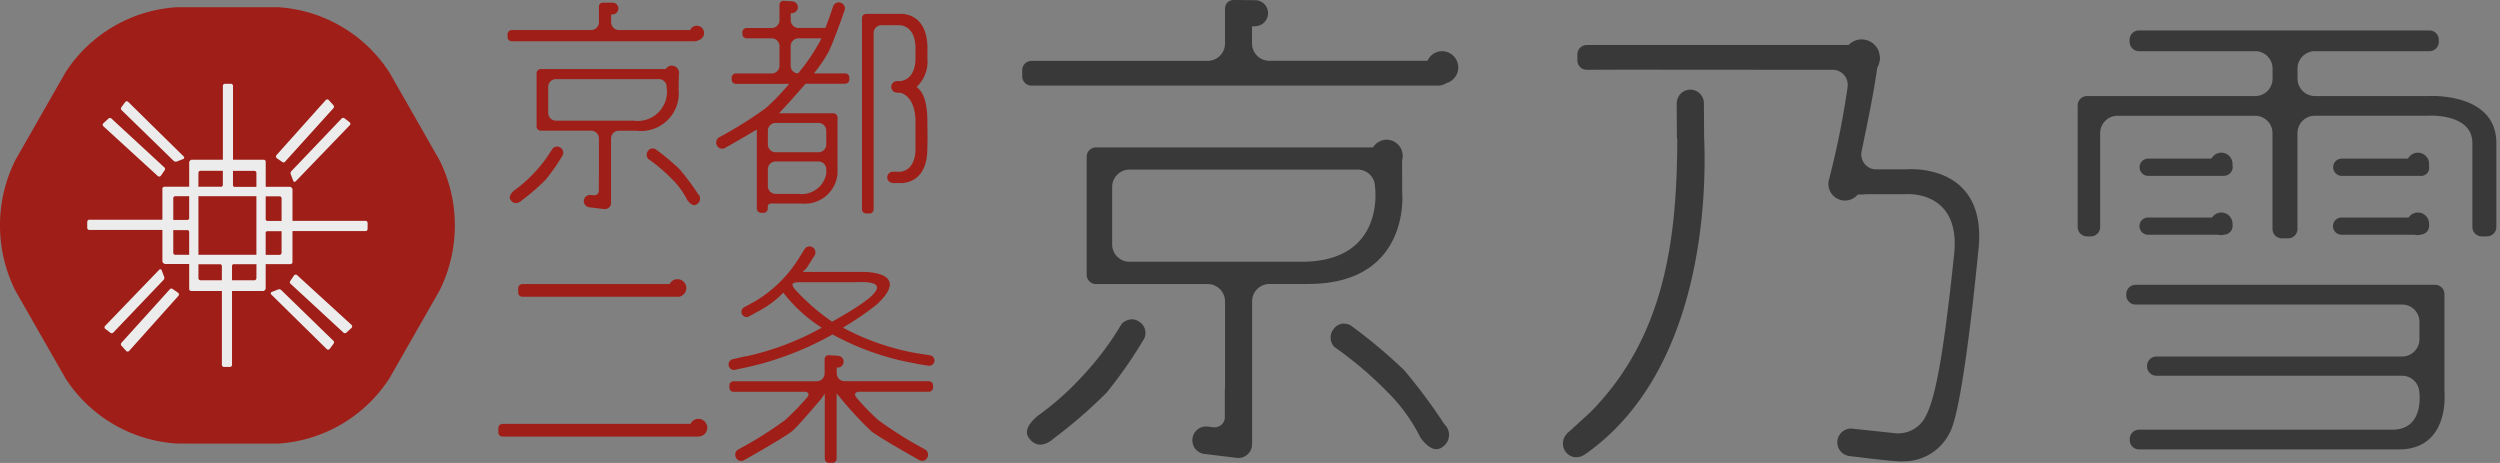<svg height="30" viewBox="0 0 162 30" width="162" xmlns="http://www.w3.org/2000/svg" xmlns:xlink="http://www.w3.org/1999/xlink"><rect x="0" y="0" width="162" height="30" fill="#808080" stroke="none"/><clipPath id="a"><path d="m0 0h162v30h-162z"/></clipPath><g clip-path="url(#a)" opacity=".85"><path d="m120.73 231.368a9.274 9.274 0 0 1 -7.255-4.232l-3.243-5.675a9.477 9.477 0 0 1 0-8.464l3.243-5.675a9.273 9.273 0 0 1 7.255-4.232h6.486a9.272 9.272 0 0 1 7.254 4.232l3.243 5.678a9.479 9.479 0 0 1 0 8.464l-3.243 5.675a9.273 9.273 0 0 1 -7.254 4.232z" fill="#a50d05" transform="translate(-109.235 -202.625)"/><path d="m127.817 227.734a.128.128 0 0 0 -.183.039l-3.115 3.445a.145.145 0 0 0 -.006.2l.306.338a.129.129 0 0 0 .188 0l3.207-3.584a.145.145 0 0 0 -.04-.193zm7.124-8.218a.128.128 0 0 0 .184-.039l3.115-3.445a.144.144 0 0 0 .006-.2l-.306-.338a.128.128 0 0 0 -.187 0l-3.207 3.584a.146.146 0 0 0 .04.193zm-7.06-.091a.2.2 0 0 0 .212.057l.419-.163a.1.1 0 0 0 .042-.157l-3.614-3.555a.127.127 0 0 0 -.185.022l-.25.336a.143.143 0 0 0 .025.195zm7 8.4a.2.2 0 0 0 -.212-.057l-.419.164a.1.1 0 0 0 -.042.156l3.614 3.555a.127.127 0 0 0 .186-.022l.249-.336a.143.143 0 0 0 -.025-.2zm.6-7.52.161.423a.094.094 0 0 0 .155.042l3.519-3.652a.13.13 0 0 0 -.022-.187l-.333-.252a.139.139 0 0 0 -.193.025l-3.232 3.386a.2.2 0 0 0 -.057.21zm4.847 3.02h-4.734v-2.047a.128.128 0 0 0 -.067-.108.13.13 0 0 0 -.1-.05h-1.567v-1.62a.137.137 0 0 0 -.136-.137h-1.984v-4.783a.136.136 0 0 0 -.135-.137h-.386a.136.136 0 0 0 -.136.137v4.783h-2.026a.127.127 0 0 0 -.107.068.132.132 0 0 0 -.05.1v1.583h-1.6a.136.136 0 0 0 -.136.137v2h-4.734a.137.137 0 0 0 -.136.137v.39a.137.137 0 0 0 .136.137h4.734v2.046a.22.22 0 0 0 .168.158h1.568v1.616a.136.136 0 0 0 .135.136h1.984v4.784a.136.136 0 0 0 .136.136h.386a.136.136 0 0 0 .135-.136v-4.784h2.024a.128.128 0 0 0 .107-.068.131.131 0 0 0 .05-.1v-1.573h1.6a.136.136 0 0 0 .136-.137v-2.005h4.734a.136.136 0 0 0 .135-.136v-.39a.136.136 0 0 0 -.135-.137zm-11.428 2.2h-.91a.134.134 0 0 1 -.121-.131v-1.466h.916a.128.128 0 0 1 .114.085zm0-2.346a.128.128 0 0 1 -.114.085h-.916v-1.4a.137.137 0 0 1 .135-.137h.895zm.6-2.975a.134.134 0 0 1 .13-.123h1.451v.919a.13.13 0 0 1 -.084.115h-1.5zm1.518 6.97h-1.383a.137.137 0 0 1 -.135-.137v-.9h1.434a.129.129 0 0 1 .084.115zm2.238-.123a.134.134 0 0 1 -.129.123h-1.451v-.926a.129.129 0 0 1 .084-.115h1.5zm0-1.526h-3.756v-3.795h3.756zm0-4.4h-1.434a.13.13 0 0 1 -.084-.115v-.926h1.383a.137.137 0 0 1 .135.137zm1.632 4.266a.137.137 0 0 1 -.136.137h-.895v-1.449a.128.128 0 0 1 .114-.085h.916zm0-2.06h-.916a.128.128 0 0 1 -.114-.085v-1.512h.909a.134.134 0 0 1 .121.131zm.992 3.5a.142.142 0 0 0 -.191.04l-.244.36a.131.131 0 0 0 .039.185l3.409 3.147a.141.141 0 0 0 .195.006l.335-.309a.132.132 0 0 0 0-.189zm-8.6.122-.162-.423a.093.093 0 0 0 -.155-.042l-3.519 3.651a.13.13 0 0 0 .022.188l.333.252a.139.139 0 0 0 .193-.025l3.232-3.386a.2.2 0 0 0 .054-.223zm-.4-6.519a.143.143 0 0 0 .192-.04l.244-.36a.131.131 0 0 0 -.039-.185l-3.41-3.148a.141.141 0 0 0 -.195-.006l-.335.309a.132.132 0 0 0 0 .19z" fill="#fff" transform="translate(-116.641 -209.014)"/><g fill="#2d2d2d"><path d="m315.219 258.1c-.31 0-.672-.266-1.023-.75a11.186 11.186 0 0 0 -2.222-3.038 23.744 23.744 0 0 0 -3.1-2.652c-.127-.094-.221-.161-.273-.2a.886.886 0 0 1 -.045-1.132.81.81 0 0 1 .666-.365 1 1 0 0 1 .442.109 34.052 34.052 0 0 1 3.467 2.9 35.65 35.65 0 0 1 2.518 3.365l.113.166a.926.926 0 0 1 -.112 1.429.679.679 0 0 1 -.428.17z" transform="translate(-222.149 -228.992)"/><path d="m263.8 257.443a.9.9 0 0 1 -.677-.354.666.666 0 0 1 -.194-.5c.016-.211.151-.558.7-1.015a18.406 18.406 0 0 0 2.932-2.613 19 19 0 0 0 2.371-3.12c.069-.112.12-.2.156-.248a1.014 1.014 0 0 1 .643-.276.842.842 0 0 1 .475.159.857.857 0 0 1 .32 1.1 29.8 29.8 0 0 1 -2.424 3.484 30.909 30.909 0 0 1 -3.332 2.9l-.174.136a1.377 1.377 0 0 1 -.8.35z" transform="translate(-196.384 -228.628)"/><path d="m289.213 207.576h-26.387a.605.605 0 0 1 -.6-.608v-.389a.605.605 0 0 1 .6-.608h11.424a1.124 1.124 0 0 0 1.117-1.129v-2.255a.55.55 0 0 1 .552-.56h.034l1.21.011h.15.048a.845.845 0 0 1 0 1.687l-.244.013v1.1a1.124 1.124 0 0 0 1.116 1.129h10.244l.075-.123a1.036 1.036 0 0 1 .885-.5 1.054 1.054 0 0 1 .311 2.058l-.027.009-.024.014a1.012 1.012 0 0 1 -.485.148z" transform="translate(-195.986 -202.027)"/><path d="m292.31 224.064.009-.031a1.108 1.108 0 0 0 .033-.254 1.051 1.051 0 0 0 -1.043-1.056 1.037 1.037 0 0 0 -.81.4l-.078.1h-17.95a.605.605 0 0 0 -.6.608v7.639a.605.605 0 0 0 .6.608h7.249a1.124 1.124 0 0 1 1.117 1.129v5.6.021a.737.737 0 0 0 -.015.131v1.8.017a.66.66 0 0 1 -.684.582h-.02-.02l-.389-.046a.884.884 0 0 0 -.982.781.893.893 0 0 0 .774.993l2.1.252a.8.8 0 0 0 .106.007.887.887 0 0 0 .876-.789.471.471 0 0 0 0-.066v-.067l.006-.049a.428.428 0 0 0 .005-.055v-9.119a1.124 1.124 0 0 1 1.116-1.129h2.508c6.668 0 6.1-5.912 6.1-5.912zm-6.5 6.568h-11.17a1.124 1.124 0 0 1 -1.117-1.129v-3.714a1.124 1.124 0 0 1 1.117-1.129h14.8a1.124 1.124 0 0 1 1.117 1.129s.705 4.842-4.75 4.842z" transform="translate(-201.455 -213.67)"/><path d="m344.026 239.132a.859.859 0 0 1 -.649-.291.9.9 0 0 1 .026-1.221l-.01-.016.116-.1.108-.091 1.3-1.187c4.912-4.956 5.615-11.407 5.644-17.642v-.028l-.005-.028a.908.908 0 0 1 -.021-.188l-.012-2.131a.851.851 0 0 1 .031-.225l.009-.032v-.008l.018-.049a.876.876 0 0 1 1.652 0l.047.131v.071l.007.073a.15.15 0 0 1 0 .034l.012 2.128a.068.068 0 0 0 0 .028c.155 3.48.053 15.171-7.738 20.6l-.006-.007a.882.882 0 0 1 -.529.176z" transform="translate(-241.873 -209.502)"/><path d="m366.6 216.285h-1.989-.019-.018a.977.977 0 0 1 -.843-1.175c.477-2.268.794-3.871 1.007-5.357l.007-.048.023-.042a1.484 1.484 0 0 0 .156-.6 1.812 1.812 0 0 0 -.1-.475 1.2 1.2 0 0 0 -1.093-.722 1.171 1.171 0 0 0 -.781.3l-.072.063h-.095-.2-16.669a.605.605 0 0 0 -.6.607v.39a.606.606 0 0 0 .6.608l2.439-.007 10.3.007h3.239a.975.975 0 0 1 .934 1.062v.018.018a54.185 54.185 0 0 1 -1.159 5.822.645.645 0 0 0 -.015.075l-.005.028-.007.017a1.077 1.077 0 0 0 1.016 1.434 1.064 1.064 0 0 0 .758-.316l.072-.072h.1c.133 0 .252-.01.35-.016s.191-.01.245-.01h2.419s3.536-.295 3.132 3.839c-.607 5.818-1.153 9.266-1.829 10.512a1.983 1.983 0 0 1 -1.903 1.145h-.036l-2.818-.3a.877.877 0 0 0 -.107-.007.894.894 0 0 0 -.1 1.781c.027 0 2.739.35 3.376.35a.678.678 0 0 0 .068 0l.039-.009h.012a3.31 3.31 0 0 0 2.985-1.813c.669-1.081 1.393-6.925 1.869-11.758.712-5.873-4.688-5.349-4.688-5.349z" transform="translate(-243.099 -205.312)"/><path d="m463.909 234.977a.753.753 0 0 1 -.172-.024l-.029-.007h-4.7a.559.559 0 1 1 0-1.115h4.292l.077-.084a.714.714 0 0 1 .533-.241.733.733 0 0 1 .728.735v.032.072.035a.567.567 0 0 1 -.49.554h-.016-.014a.719.719 0 0 1 -.206.035z" transform="translate(-307.231 -219.735)"/><path d="m434.74 234.977a.754.754 0 0 1 -.173-.024l-.029-.007h-4.5a.559.559 0 1 1 0-1.115h4.094l.077-.084a.714.714 0 0 1 .533-.241.732.732 0 0 1 .727.735v.028.07c0 .014 0 .03.005.045a.567.567 0 0 1 -.491.55h-.016-.014a.714.714 0 0 1 -.2.035z" transform="translate(-290.8 -219.735)"/><path d="m464.035 226.143h-5.023a.559.559 0 1 1 0-1.116h4.248l.078-.1a.719.719 0 0 1 .571-.287.732.732 0 0 1 .728.735.291.291 0 0 1 -.006.048v.035.06a.523.523 0 0 1 -.593.624z" transform="translate(-307.231 -214.748)"/><path d="m434.865 226.143h-4.829a.559.559 0 1 1 0-1.116h4.056l.077-.1a.718.718 0 0 1 .572-.287.732.732 0 0 1 .727.735.319.319 0 0 1 0 .04v.039.034l.008.056a.32.32 0 0 1 .005.041.582.582 0 0 1 -.6.558z" transform="translate(-290.8 -214.748)"/><path d="m445.776 213.838v5.433a.606.606 0 0 0 .6.609h.354a.606.606 0 0 0 .6-.609v-5.433c0-3.343-4.45-3.052-4.45-3.052h-7.317a1.123 1.123 0 0 1 -1.116-1.127v-.652a1.124 1.124 0 0 1 1.116-1.128h7.437a.605.605 0 0 0 .6-.608v-.129a.605.605 0 0 0 -.6-.607h-18.835a.606.606 0 0 0 -.6.607v.129a.606.606 0 0 0 .6.608h7.546a1.124 1.124 0 0 1 1.117 1.128v.652a1.123 1.123 0 0 1 -1.117 1.127h-10.911a.606.606 0 0 0 -.6.609v7.876a.606.606 0 0 0 .6.609h.257a.606.606 0 0 0 .6-.609v-6.078a1.124 1.124 0 0 1 1.117-1.128h8.932a1.123 1.123 0 0 1 1.117 1.128v6.207a.606.606 0 0 0 .6.608h.419a.606.606 0 0 0 .6-.608v-6.209a1.124 1.124 0 0 1 1.116-1.128h7.342s2.876-.19 2.876 1.775z" transform="translate(-285.566 -204.563)"/><path d="m448.079 251.163v-6.338a.606.606 0 0 0 -.6-.608h-19.42a.606.606 0 0 0 -.6.608v.063a.606.606 0 0 0 .6.608h17.284a1.123 1.123 0 0 1 1.116 1.128v1.109a1.124 1.124 0 0 1 -1.116 1.129h-15.935a.613.613 0 0 0 -.6.638.605.605 0 0 0 .6.608h15.933a1.12 1.12 0 0 1 1.109 1.056s.36 2.441-1.754 2.441h-16.41a.606.606 0 0 0 -.6.608v.063a.606.606 0 0 0 .6.608h16.83c3.338-.001 2.963-3.721 2.963-3.721z" transform="translate(-289.678 -225.761)"/></g><path d="m209.1 227.7c-.14 0-.3-.119-.462-.338a5.044 5.044 0 0 0 -1-1.37 10.714 10.714 0 0 0 -1.4-1.2c-.057-.042-.1-.072-.123-.092a.4.4 0 0 1 -.021-.51.365.365 0 0 1 .3-.165.449.449 0 0 1 .2.049 15.087 15.087 0 0 1 1.563 1.308 16.128 16.128 0 0 1 1.135 1.517l.051.075a.417.417 0 0 1 -.05.644.305.305 0 0 1 -.193.077z" fill="#a50d05" transform="translate(-164.108 -214.404)"/><path d="m185.911 227.4a.4.4 0 0 1 -.3-.16.3.3 0 0 1 -.087-.227c.007-.095.068-.252.316-.458a8.259 8.259 0 0 0 1.322-1.178 8.573 8.573 0 0 0 1.069-1.407c.031-.05.053-.088.07-.112a.46.46 0 0 1 .29-.125.383.383 0 0 1 .214.072.388.388 0 0 1 .144.5 13.361 13.361 0 0 1 -1.093 1.571 13.853 13.853 0 0 1 -1.5 1.307l-.078.061a.619.619 0 0 1 -.36.158z" fill="#a50d05" transform="translate(-152.49 -214.239)"/><path d="m197.371 204.917h-11.9a.272.272 0 0 1 -.271-.274v-.176a.273.273 0 0 1 .271-.274h5.151a.507.507 0 0 0 .5-.509v-1.016a.247.247 0 0 1 .249-.252h.015.546.089a.381.381 0 0 1 0 .761l-.11.006v.5a.507.507 0 0 0 .5.509h4.618l.035-.055a.464.464 0 0 1 .4-.226.475.475 0 0 1 .14.928h-.012l-.011.007a.455.455 0 0 1 -.219.066z" fill="#a50d05" transform="translate(-152.311 -202.245)"/><path d="m198.767 212.351v-.014a.481.481 0 0 0 .015-.114.474.474 0 0 0 -.47-.476.466.466 0 0 0 -.365.179l-.035.044h-8.093a.273.273 0 0 0 -.271.274v3.444a.272.272 0 0 0 .271.274h3.268a.507.507 0 0 1 .5.509v2.529.009a.388.388 0 0 0 -.006.059v.819a.3.3 0 0 1 -.309.262h-.017l-.176-.021h-.047a.4.4 0 0 0 -.047.8l.945.114h.048a.4.4 0 0 0 .395-.356.23.23 0 0 0 0-.03v-.03-.022a.153.153 0 0 0 0-.025v-4.106a.507.507 0 0 1 .5-.509h1.131a2.448 2.448 0 0 0 2.749-2.665zm-2.932 2.962h-5.035a.507.507 0 0 1 -.5-.509v-1.675a.507.507 0 0 1 .5-.509h6.675a.507.507 0 0 1 .5.509 1.9 1.9 0 0 1 -2.14 2.184z" fill="#a50d05" transform="translate(-154.777 -207.494)"/><path d="m221.751 214.648h-1.487a.506.506 0 0 1 -.5-.508v-1.084a.506.506 0 0 1 .5-.509h2.786a.507.507 0 0 1 .5.509v.286a1.619 1.619 0 0 1 -1.799 1.306zm2.528-1.307v-3.641a.274.274 0 0 0 -.271-.274h-3.52l.187-.2c.368-.39.87-.953 1.494-1.674l.034-.04h2.569a.273.273 0 0 0 .271-.274v-.125a.273.273 0 0 0 -.271-.274h-2.02l.147-.189a9.237 9.237 0 0 0 .765-1.145c.3-.532 1.063-2.718 1.083-2.788a.384.384 0 0 0 -.253-.451.4.4 0 0 0 -.148-.03.433.433 0 0 0 -.33.2c-.013.032-.044.125-.08.23-.091.269-.252.739-.444 1.231h-1.746a.507.507 0 0 1 -.5-.509v-.447l.108-.007a.382.382 0 0 0 -.026-.763h-.017l-.059-.006-.468-.028h-.017a.246.246 0 0 0 -.247.252v1a.507.507 0 0 1 -.5.509h-1.634a.272.272 0 0 0 -.271.274v.124a.272.272 0 0 0 .271.274h1.634a.506.506 0 0 1 .5.509v1.258a.506.506 0 0 1 -.5.509h-2.33a.273.273 0 0 0 -.271.274v.125a.273.273 0 0 0 .271.274h3.458l-.174.2a14.1 14.1 0 0 1 -1.323 1.352 24.379 24.379 0 0 1 -2.842 1.8c-.12.068-.226.129-.258.149a.4.4 0 0 0 -.082.5.366.366 0 0 0 .327.2.476.476 0 0 0 .146-.024c.058-.029 1.058-.593 1.932-1.115l.175-.1v5.119a.273.273 0 0 0 .271.274h.168a.273.273 0 0 0 .271-.274v-.094c0-.28.226-.233.5-.233h1.694a2.122 2.122 0 0 0 2.325-1.932zm-1.229-3.289a.507.507 0 0 1 .5.509v.88a.507.507 0 0 1 -.5.509h-2.786a.507.507 0 0 1 -.5-.509v-.88a.507.507 0 0 1 .5-.509zm-1.291-3.258-.041.049-.062-.008a.493.493 0 0 1 -.414-.5v-1.258a.506.506 0 0 1 .5-.509h1.486l-.065.148c-.085.182-.192.338-.271.476a11.775 11.775 0 0 1 -1.133 1.602z" fill="#a50d05" transform="translate(-170.007 -202.085)"/><path d="m242.478 206.642v-.328c0-2.387-1.77-2.233-1.77-2.233h-2.2a.273.273 0 0 0 -.271.274v12.384a.273.273 0 0 0 .271.274h.213a.273.273 0 0 0 .271-.274v-.929-2.438-8.049a.506.506 0 0 1 .5-.508h1.208s1.005 0 1.005 1.5v.619c0 1.5-1.005 1.5-1.005 1.5h-.228v.006a.372.372 0 0 0 0 .741v.007h.228s1.005.13 1.005 1.912v1.711c0 1.5-1.005 1.5-1.005 1.5h-.438c-.01 0-.02-.006-.03-.006s-.02.005-.03.006a.362.362 0 0 0 0 .721v.011h.5s1.77.155 1.77-2.232l.007-.449h.005v-.175-.1l-.01-.985c0-1.476-.323-1.987-.694-2.29a2.265 2.265 0 0 0 .694-1.877v-.242h.007v-.049zm.008.049v.168z" fill="#a50d05" transform="translate(-182.38 -203.181)"/><path d="m196.765 253.571h-12.676a.273.273 0 0 1 -.271-.274v-.276a.273.273 0 0 1 .271-.274h12.177l.034-.055a.563.563 0 0 1 .48-.271.572.572 0 0 1 .053 1.142.377.377 0 0 1 -.069.008zm-1.342-9.062a.4.4 0 0 1 -.046 0h-.019-.008-9.974a.272.272 0 0 1 -.271-.273v-.275a.273.273 0 0 1 .271-.274h9.537l.035-.054a.565.565 0 0 1 .476-.263.574.574 0 0 1 0 1.148z" fill="#a50d05" transform="translate(-151.526 -225.279)"/><path d="m218.608 246.534a.324.324 0 0 0 .076-.009l.264-.06a20.224 20.224 0 0 0 6-2.2l.058-.033.057.032a17.476 17.476 0 0 0 5.237 1.836h.012.011a.319.319 0 0 0 .078.025l.821.134a.388.388 0 0 0 .055 0 .332.332 0 0 0 .328-.284.337.337 0 0 0 -.276-.387l-.041-.012-.216-.03-.046-.007-.516-.084h-.028a16.013 16.013 0 0 1 -4.621-1.566l-.178-.088.164-.113a18.114 18.114 0 0 0 2.041-1.411c2.28-2.135-.863-2.094-.863-2.094h-3.959l.211-.2a.332.332 0 0 0 .06-.071l.5-.788a.392.392 0 0 0 -.118-.537.377.377 0 0 0 -.2-.06.393.393 0 0 0 -.3.139l-.02.032s-.007.009-.008.009l-.3.477a8.332 8.332 0 0 1 -2.939 2.919l-.677.369-.015.01-.009.006-.033.017.023-.008a.34.34 0 0 0 -.1.43.333.333 0 0 0 .294.177.325.325 0 0 0 .158-.041l.731-.4a.056.056 0 0 0 .014-.01l.024-.016a6.019 6.019 0 0 0 1.366-1.025l.092-.084.077.1a9.657 9.657 0 0 0 2.247 2.061l.164.109-.173.093a17.847 17.847 0 0 1 -4.69 1.751h-.01-.01a.287.287 0 0 0 -.054.006l-.833.189a.349.349 0 0 0 -.262.416.344.344 0 0 0 .332.281zm4.062-5.114c-.343-.367-.262-.45-.219-.495.02-.019.08-.079.514-.079h3.574c3.541-.168-.955 2.186-1.447 2.5l-.118.053-.061-.038a13.819 13.819 0 0 1 -2.243-1.942zm8.588 5.844h-5.48a.507.507 0 0 1 -.5-.509v-.369l.105-.01a.378.378 0 0 0 .342-.378.382.382 0 0 0 -.358-.381.6.6 0 0 0 -.068-.008l-.543-.031h-.015a.248.248 0 0 0 -.249.252v.926a.508.508 0 0 1 -.5.509h-5.4a.273.273 0 0 0 -.271.274v.139a.272.272 0 0 0 .271.273h4.691c.04.012.289.1.09.344a15.844 15.844 0 0 1 -1.437 1.483 24.64 24.64 0 0 1 -2.842 1.8c-.122.069-.228.129-.259.149a.4.4 0 0 0 -.081.5.365.365 0 0 0 .326.2.458.458 0 0 0 .147-.025c.116-.056 2.7-1.521 3.157-1.9.28-.228.9-.951 1.857-2.053l.147-.206.105-.18a5.587 5.587 0 0 1 .009.618v3.6a.273.273 0 0 0 .271.274h.227a.273.273 0 0 0 .271-.274v-4.224l.2.236a23.717 23.717 0 0 0 2.041 2.208c.457.374 3.041 1.84 3.149 1.894a.469.469 0 0 0 .155.028.366.366 0 0 0 .327-.2.4.4 0 0 0 -.082-.5c-.031-.02-.138-.08-.258-.149a24.5 24.5 0 0 1 -2.842-1.8 15.183 15.183 0 0 1 -1.441-1.488l.022.013c-.184-.226.008-.317.073-.34a.523.523 0 0 1 .113-.012h4.522a.272.272 0 0 0 .27-.273v-.139a.272.272 0 0 0 -.261-.271z" fill="#a50d05" transform="translate(-171.057 -222.561)"/></g></svg>